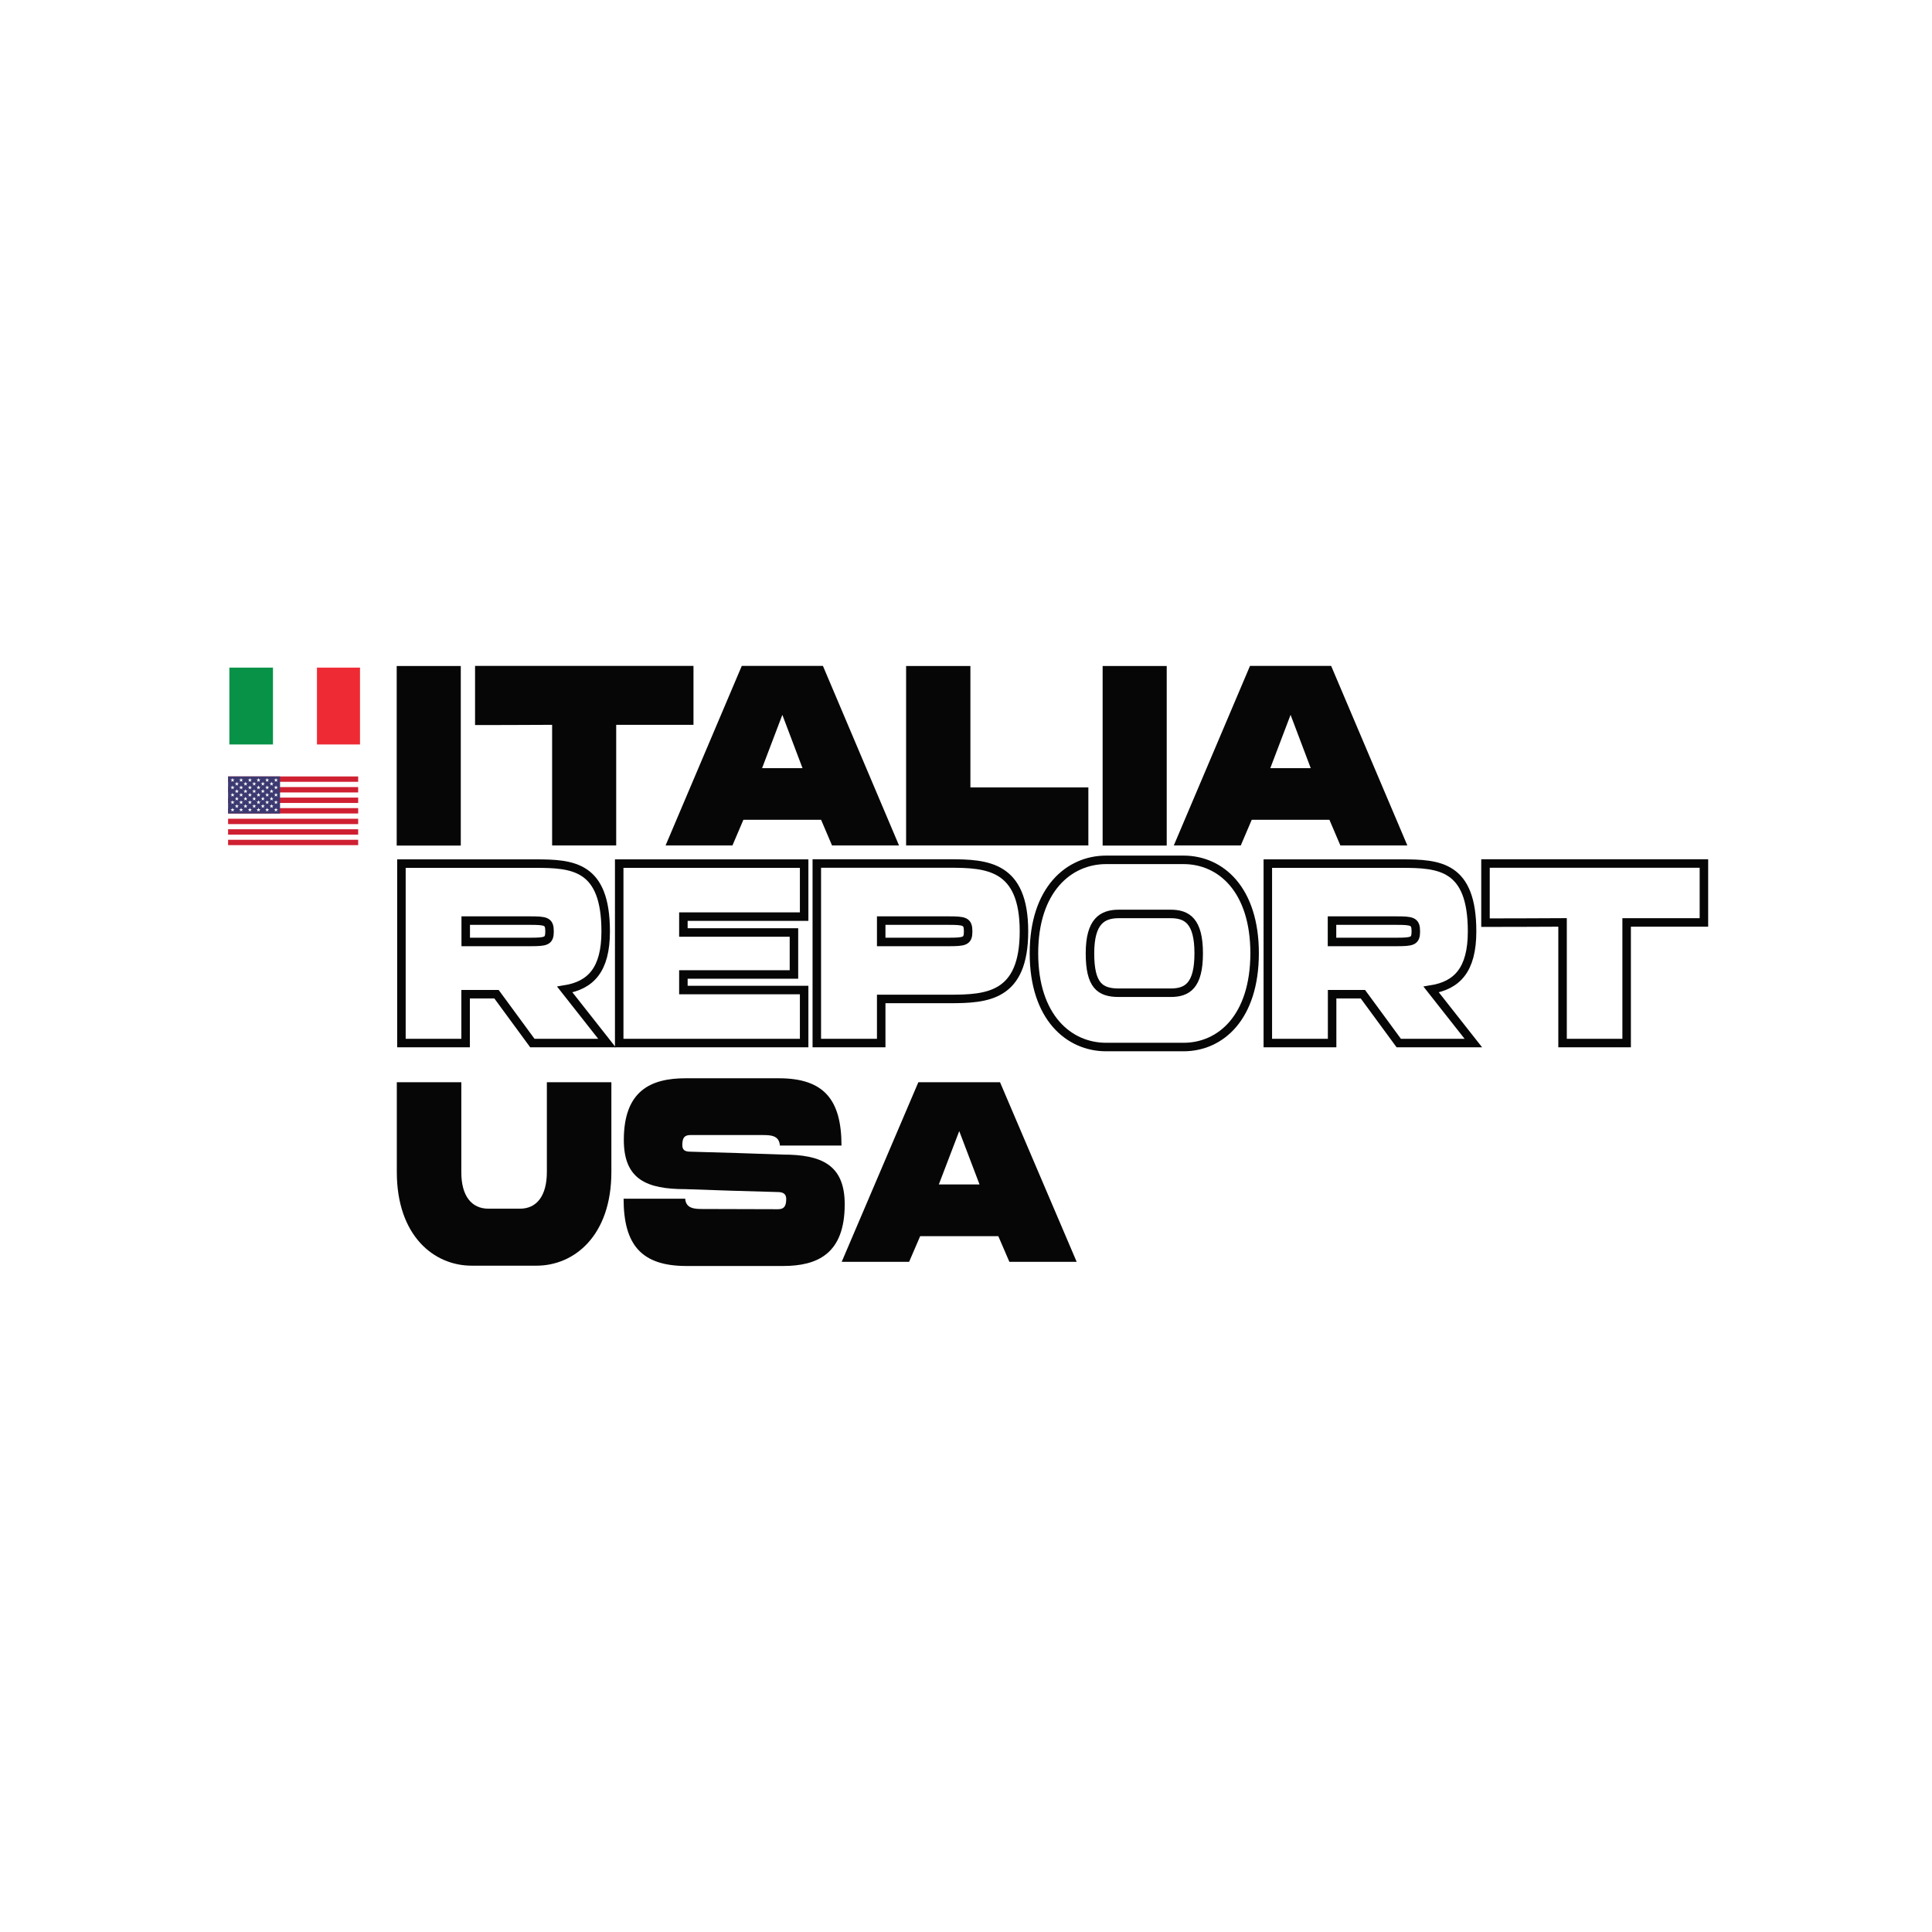 <?xml version="1.0" encoding="UTF-8"?>
<!-- Generator: Adobe Illustrator 27.9.0, SVG Export Plug-In . SVG Version: 6.00 Build 0)  -->
<svg xmlns="http://www.w3.org/2000/svg" xmlns:xlink="http://www.w3.org/1999/xlink" version="1.1" id="Layer_1" x="0px" y="0px" viewBox="0 0 180 180" style="enable-background:new 0 0 180 180;" xml:space="preserve">
<style type="text/css">
	.st0{fill:#FFFFFF;}
	.st1{fill:#050605;}
	.st2{fill:none;stroke:#050605;stroke-width:0.792;stroke-miterlimit:10;}
	.st3{fill:#079247;}
	.st4{fill:#EE2B35;}
	.st5{fill:#CF2032;}
	.st6{fill:#3B3970;}
</style>
<rect class="st0" width="180" height="180"></rect>
<g>
	<g>
		<path class="st1" d="M36.96,62.05h5.97v16.73h-5.97V62.05z"></path>
		<path class="st1" d="M64.61,67.53h-7.2v11.24h-5.97V67.53c-3.06,0.02-5.79,0.02-7.18,0.02v-5.51c6.77,0,13.56,0,20.35,0V67.53z"></path>
		<path class="st1" d="M62.01,78.77l7.1-16.73h7.56l7.09,16.73h-6.24l-1.02-2.39h-7.24l-1.02,2.39H62.01z M71,71.57h3.77l-1.88-4.97    L71,71.57z"></path>
		<path class="st1" d="M101.4,78.77H84.42V62.05h5.99v11.31h10.99V78.77z"></path>
		<path class="st1" d="M102.73,62.05h5.97v16.73h-5.97V62.05z"></path>
		<path class="st1" d="M109.36,78.77l7.1-16.73h7.56l7.1,16.73h-6.24l-1.02-2.39h-7.24l-1.02,2.39H109.36z M118.35,71.57h3.77    l-1.88-4.97L118.35,71.57z"></path>
	</g>
	<g>
		<path class="st1" d="M45.5,112.61c1.05,0,1.89,0,2.95,0c1.54,0,2.5-1.18,2.5-3.42v-8.36h6.01v8.36c0,5.95-3.47,8.73-6.97,8.73    h-6.05c-3.51,0-6.97-2.78-6.97-8.73v-8.36h6.01v8.36C42.97,111.43,43.94,112.61,45.5,112.61z"></path>
		<path class="st1" d="M78.7,112.2c0,4.6-2.52,5.75-5.76,5.75h-8.98c-4.2,0-5.86-1.97-5.86-6.27h5.74c0.06,0.93,0.9,0.96,1.62,0.96    c2.19,0,6.03,0.02,7.03,0.02c0.55,0,0.76-0.27,0.76-0.96c0-0.44-0.25-0.64-0.8-0.64c-2.83-0.07-5.76-0.17-8.59-0.27    c-3.59,0-5.74-0.89-5.74-4.58c0-4.6,2.52-5.75,5.76-5.75h8.68c4.18,0,5.84,1.97,5.84,6.27h-5.74c-0.06-0.96-0.88-0.98-1.62-0.98    c-2.19,0-5.68,0-6.71,0c-0.55,0-0.76,0.24-0.76,0.93c0,0.44,0.21,0.62,0.76,0.62c2.83,0.07,5.76,0.17,8.61,0.27    C76.52,107.57,78.7,108.51,78.7,112.2z"></path>
		<path class="st1" d="M78.42,117.56l7.14-16.73h7.61l7.14,16.73h-6.27l-1.03-2.39h-7.28l-1.03,2.39H78.42z M87.47,110.35h3.79    l-1.89-4.97L87.47,110.35z"></path>
	</g>
	<g>
		<g>
			<path class="st2" d="M46.26,92.63h-2.88v4.55H37.4v-4.11V80.46h5.99h6.48c3.49,0,6.56,0.2,6.56,6.32c0,3.59-1.41,5.02-3.81,5.41     l3.93,4.99h-6.95L46.26,92.63z M43.39,87.76h5.93c1.55,0,1.88-0.05,1.88-0.98c0-0.96-0.33-1.01-1.88-1.01h-5.93V87.76z"></path>
			<path class="st2" d="M57.69,80.46c5.73,0,11.48,0,17.23,0v4.94c-1.2,0-8.09,0-11.25,0v1.48c3.43,0,6.87,0,10.3,0v3.91h-10.3v1.45     h11.25v4.94c-5.75,0-11.5,0-17.23,0V80.46z"></path>
			<path class="st2" d="M82.1,97.18H76.1c0-5.56,0-11.14,0-16.73c0.37,0,11.36,0,12.37,0c3.49,0,6.93,0.2,6.93,6.32     c0,6.1-3.45,6.3-6.93,6.3H82.1V97.18z M82.1,87.76h6.22c1.55,0,1.88-0.05,1.88-0.98c0-0.96-0.33-1.01-1.88-1.01H82.1V87.76z"></path>
			<path class="st2" d="M110.26,97.55c-2.2,0-4.99,0-7.2,0c-3.49,0-6.73-2.78-6.73-8.73c0-5.93,3.24-8.71,6.73-8.71c2.2,0,5,0,7.2,0     c3.49,0,6.63,2.78,6.63,8.71C116.88,94.77,113.74,97.55,110.26,97.55z M109.07,92.49c1.55,0,2.61-0.66,2.61-3.67     c0-2.98-1.06-3.67-2.61-3.67c-1.69,0-3.12,0-4.83,0c-1.55,0-2.69,0.69-2.69,3.67c0,3,0.94,3.67,2.69,3.67     C105.75,92.49,107.38,92.49,109.07,92.49z"></path>
			<path class="st2" d="M126.98,92.63h-2.87v4.55h-5.99v-4.11V80.46h5.99h6.48c3.49,0,6.56,0.2,6.56,6.32     c0,3.59-1.41,5.02-3.81,5.41l3.93,4.99h-6.95L126.98,92.63z M124.1,87.76h5.93c1.55,0,1.88-0.05,1.88-0.98     c0-0.96-0.33-1.01-1.88-1.01h-5.93V87.76z"></path>
			<path class="st2" d="M158.75,85.94h-7.2v11.24h-5.97V85.94c-3.06,0.02-5.79,0.02-7.18,0.02v-5.51c6.77,0,13.56,0,20.35,0V85.94z"></path>
		</g>
	</g>
	<g>
		<g>
			<rect x="21.37" y="62.2" class="st3" width="4.08" height="7.16"></rect>
			<rect x="25.45" y="62.2" class="st0" width="4.08" height="7.16"></rect>
			<rect x="29.53" y="62.2" class="st4" width="4.01" height="7.16"></rect>
		</g>
		<g>
			<rect x="21.25" y="72.37" class="st0" width="12.13" height="6.36"></rect>
			<rect x="21.25" y="72.34" class="st5" width="12.12" height="0.5"></rect>
			<rect x="21.25" y="73.33" class="st5" width="12.12" height="0.5"></rect>
			<rect x="21.25" y="74.31" class="st5" width="12.12" height="0.5"></rect>
			<rect x="21.25" y="75.29" class="st5" width="12.12" height="0.5"></rect>
			<rect x="21.25" y="76.28" class="st5" width="12.12" height="0.5"></rect>
			<rect x="21.25" y="77.26" class="st5" width="12.12" height="0.5"></rect>
			<rect x="21.25" y="78.24" class="st5" width="12.12" height="0.5"></rect>
			<rect x="21.25" y="72.34" class="st6" width="4.84" height="3.45"></rect>
			<g>
				<polygon class="st0" points="21.66,72.48 21.71,72.62 21.86,72.62 21.74,72.7 21.78,72.85 21.66,72.76 21.55,72.85 21.59,72.7       21.47,72.62 21.62,72.62     "></polygon>
				<polygon class="st0" points="22.06,72.83 22.11,72.97 22.25,72.97 22.14,73.06 22.18,73.2 22.06,73.11 21.94,73.2 21.99,73.06       21.87,72.97 22.02,72.97     "></polygon>
				<polygon class="st0" points="22.06,73.52 22.11,73.66 22.25,73.66 22.14,73.75 22.18,73.89 22.06,73.8 21.94,73.89 21.99,73.75       21.87,73.66 22.02,73.66     "></polygon>
				<polygon class="st0" points="22.06,74.22 22.11,74.36 22.25,74.36 22.14,74.44 22.18,74.58 22.06,74.5 21.94,74.58 21.99,74.44       21.87,74.36 22.02,74.36     "></polygon>
				<polygon class="st0" points="22.06,74.91 22.11,75.05 22.25,75.05 22.14,75.14 22.18,75.28 22.06,75.19 21.94,75.28       21.99,75.14 21.87,75.05 22.02,75.05     "></polygon>
				<polygon class="st0" points="22.87,72.83 22.92,72.97 23.06,72.97 22.95,73.06 22.99,73.2 22.87,73.11 22.75,73.2 22.8,73.06       22.68,72.97 22.83,72.97     "></polygon>
				<polygon class="st0" points="22.87,73.52 22.92,73.66 23.06,73.66 22.95,73.75 22.99,73.89 22.87,73.8 22.75,73.89 22.8,73.75       22.68,73.66 22.83,73.66     "></polygon>
				<polygon class="st0" points="22.87,74.22 22.92,74.36 23.06,74.36 22.95,74.44 22.99,74.58 22.87,74.5 22.75,74.58 22.8,74.44       22.68,74.36 22.83,74.36     "></polygon>
				<polygon class="st0" points="22.87,74.91 22.92,75.05 23.06,75.05 22.95,75.14 22.99,75.28 22.87,75.19 22.75,75.28 22.8,75.14       22.68,75.05 22.83,75.05     "></polygon>
				<polygon class="st0" points="23.68,72.83 23.73,72.97 23.87,72.97 23.75,73.06 23.8,73.2 23.68,73.11 23.56,73.2 23.61,73.06       23.49,72.97 23.64,72.97     "></polygon>
				<polygon class="st0" points="23.68,73.52 23.73,73.66 23.87,73.66 23.75,73.75 23.8,73.89 23.68,73.8 23.56,73.89 23.61,73.75       23.49,73.66 23.64,73.66     "></polygon>
				<polygon class="st0" points="23.68,74.22 23.73,74.36 23.87,74.36 23.75,74.44 23.8,74.58 23.68,74.5 23.56,74.58 23.61,74.44       23.49,74.36 23.64,74.36     "></polygon>
				<polygon class="st0" points="23.68,74.91 23.73,75.05 23.87,75.05 23.75,75.14 23.8,75.28 23.68,75.19 23.56,75.28 23.61,75.14       23.49,75.05 23.64,75.05     "></polygon>
				<polygon class="st0" points="24.49,72.83 24.54,72.97 24.68,72.97 24.56,73.06 24.61,73.2 24.49,73.11 24.37,73.2 24.42,73.06       24.3,72.97 24.44,72.97     "></polygon>
				<polygon class="st0" points="24.49,73.52 24.54,73.66 24.68,73.66 24.56,73.75 24.61,73.89 24.49,73.8 24.37,73.89 24.42,73.75       24.3,73.66 24.44,73.66     "></polygon>
				<polygon class="st0" points="24.49,74.22 24.54,74.36 24.68,74.36 24.56,74.44 24.61,74.58 24.49,74.5 24.37,74.58 24.42,74.44       24.3,74.36 24.44,74.36     "></polygon>
				<polygon class="st0" points="24.49,74.91 24.54,75.05 24.68,75.05 24.56,75.14 24.61,75.28 24.49,75.19 24.37,75.28       24.42,75.14 24.3,75.05 24.44,75.05     "></polygon>
				<polygon class="st0" points="25.3,72.83 25.34,72.97 25.49,72.97 25.37,73.06 25.42,73.2 25.3,73.11 25.18,73.2 25.23,73.06       25.11,72.97 25.25,72.97     "></polygon>
				<polygon class="st0" points="25.3,73.52 25.34,73.66 25.49,73.66 25.37,73.75 25.42,73.89 25.3,73.8 25.18,73.89 25.23,73.75       25.11,73.66 25.25,73.66     "></polygon>
				<polygon class="st0" points="25.3,74.22 25.34,74.36 25.49,74.36 25.37,74.44 25.42,74.58 25.3,74.5 25.18,74.58 25.23,74.44       25.11,74.36 25.25,74.36     "></polygon>
				<polygon class="st0" points="25.3,74.91 25.34,75.05 25.49,75.05 25.37,75.14 25.42,75.28 25.3,75.19 25.18,75.28 25.23,75.14       25.11,75.05 25.25,75.05     "></polygon>
				<polygon class="st0" points="21.66,73.17 21.71,73.31 21.86,73.31 21.74,73.4 21.78,73.54 21.66,73.45 21.55,73.54 21.59,73.4       21.47,73.31 21.62,73.31     "></polygon>
				<polygon class="st0" points="21.66,73.86 21.71,74 21.86,74 21.74,74.09 21.78,74.23 21.66,74.14 21.55,74.23 21.59,74.09       21.47,74 21.62,74     "></polygon>
				<polygon class="st0" points="21.66,74.55 21.71,74.69 21.86,74.69 21.74,74.78 21.78,74.92 21.66,74.83 21.55,74.92       21.59,74.78 21.47,74.69 21.62,74.69     "></polygon>
				<polygon class="st0" points="21.66,75.25 21.71,75.39 21.86,75.39 21.74,75.47 21.78,75.61 21.66,75.53 21.55,75.61       21.59,75.47 21.47,75.39 21.62,75.39     "></polygon>
				<polygon class="st0" points="22.46,72.48 22.51,72.62 22.65,72.62 22.54,72.7 22.58,72.85 22.46,72.76 22.34,72.85 22.39,72.7       22.27,72.62 22.42,72.62     "></polygon>
				<polygon class="st0" points="22.46,73.17 22.51,73.31 22.65,73.31 22.54,73.4 22.58,73.54 22.46,73.45 22.34,73.54 22.39,73.4       22.27,73.31 22.42,73.31     "></polygon>
				<polygon class="st0" points="22.46,73.86 22.51,74 22.65,74 22.54,74.09 22.58,74.23 22.46,74.14 22.34,74.23 22.39,74.09       22.27,74 22.42,74     "></polygon>
				<polygon class="st0" points="22.46,74.55 22.51,74.69 22.65,74.69 22.54,74.78 22.58,74.92 22.46,74.83 22.34,74.92       22.39,74.78 22.27,74.69 22.42,74.69     "></polygon>
				<polygon class="st0" points="22.46,75.25 22.51,75.39 22.65,75.39 22.54,75.47 22.58,75.61 22.46,75.53 22.34,75.61       22.39,75.47 22.27,75.39 22.42,75.39     "></polygon>
				<polygon class="st0" points="23.28,72.48 23.33,72.62 23.47,72.62 23.36,72.7 23.4,72.85 23.28,72.76 23.16,72.85 23.21,72.7       23.09,72.62 23.24,72.62     "></polygon>
				<polygon class="st0" points="23.28,73.17 23.33,73.31 23.47,73.31 23.36,73.4 23.4,73.54 23.28,73.45 23.16,73.54 23.21,73.4       23.09,73.31 23.24,73.31     "></polygon>
				<polygon class="st0" points="23.28,73.86 23.33,74 23.47,74 23.36,74.09 23.4,74.23 23.28,74.14 23.16,74.23 23.21,74.09       23.09,74 23.24,74     "></polygon>
				<polygon class="st0" points="23.28,74.55 23.33,74.69 23.47,74.69 23.36,74.78 23.4,74.92 23.28,74.83 23.16,74.92 23.21,74.78       23.09,74.69 23.24,74.69     "></polygon>
				<polygon class="st0" points="23.28,75.25 23.33,75.39 23.47,75.39 23.36,75.47 23.4,75.61 23.28,75.53 23.16,75.61 23.21,75.47       23.09,75.39 23.24,75.39     "></polygon>
				<polygon class="st0" points="24.09,72.48 24.13,72.62 24.28,72.62 24.16,72.7 24.2,72.85 24.09,72.76 23.97,72.85 24.01,72.7       23.89,72.62 24.04,72.62     "></polygon>
				<polygon class="st0" points="24.09,73.17 24.13,73.31 24.28,73.31 24.16,73.4 24.2,73.54 24.09,73.45 23.97,73.54 24.01,73.4       23.89,73.31 24.04,73.31     "></polygon>
				<polygon class="st0" points="24.09,73.86 24.13,74 24.28,74 24.16,74.09 24.2,74.23 24.09,74.14 23.97,74.23 24.01,74.09       23.89,74 24.04,74     "></polygon>
				<polygon class="st0" points="24.09,74.55 24.13,74.69 24.28,74.69 24.16,74.78 24.2,74.92 24.09,74.83 23.97,74.92 24.01,74.78       23.89,74.69 24.04,74.69     "></polygon>
				<polygon class="st0" points="24.09,75.25 24.13,75.39 24.28,75.39 24.16,75.47 24.2,75.61 24.09,75.53 23.97,75.61 24.01,75.47       23.89,75.39 24.04,75.39     "></polygon>
				<polygon class="st0" points="24.89,72.48 24.93,72.62 25.08,72.62 24.96,72.7 25.01,72.85 24.89,72.76 24.77,72.85 24.82,72.7       24.7,72.62 24.84,72.62     "></polygon>
				<polygon class="st0" points="24.89,73.17 24.93,73.31 25.08,73.31 24.96,73.4 25.01,73.54 24.89,73.45 24.77,73.54 24.82,73.4       24.7,73.31 24.84,73.31     "></polygon>
				<polygon class="st0" points="24.89,73.86 24.93,74 25.08,74 24.96,74.09 25.01,74.23 24.89,74.14 24.77,74.23 24.82,74.09       24.7,74 24.84,74     "></polygon>
				<polygon class="st0" points="24.89,74.55 24.93,74.69 25.08,74.69 24.96,74.78 25.01,74.92 24.89,74.83 24.77,74.92       24.82,74.78 24.7,74.69 24.84,74.69     "></polygon>
				<polygon class="st0" points="24.89,75.25 24.93,75.39 25.08,75.39 24.96,75.47 25.01,75.61 24.89,75.53 24.77,75.61       24.82,75.47 24.7,75.39 24.84,75.39     "></polygon>
				<polygon class="st0" points="25.71,72.48 25.75,72.62 25.9,72.62 25.78,72.7 25.83,72.85 25.71,72.76 25.59,72.85 25.64,72.7       25.52,72.62 25.66,72.62     "></polygon>
				<polygon class="st0" points="25.71,73.17 25.75,73.31 25.9,73.31 25.78,73.4 25.83,73.54 25.71,73.45 25.59,73.54 25.64,73.4       25.52,73.31 25.66,73.31     "></polygon>
				<polygon class="st0" points="25.71,73.86 25.75,74 25.9,74 25.78,74.09 25.83,74.23 25.71,74.14 25.59,74.23 25.64,74.09       25.52,74 25.66,74     "></polygon>
				<polygon class="st0" points="25.71,74.55 25.75,74.69 25.9,74.69 25.78,74.78 25.83,74.92 25.71,74.83 25.59,74.92 25.64,74.78       25.52,74.69 25.66,74.69     "></polygon>
				<polygon class="st0" points="25.71,75.25 25.75,75.39 25.9,75.39 25.78,75.47 25.83,75.61 25.71,75.53 25.59,75.61 25.64,75.47       25.52,75.39 25.66,75.39     "></polygon>
			</g>
		</g>
	</g>
</g>
</svg>
